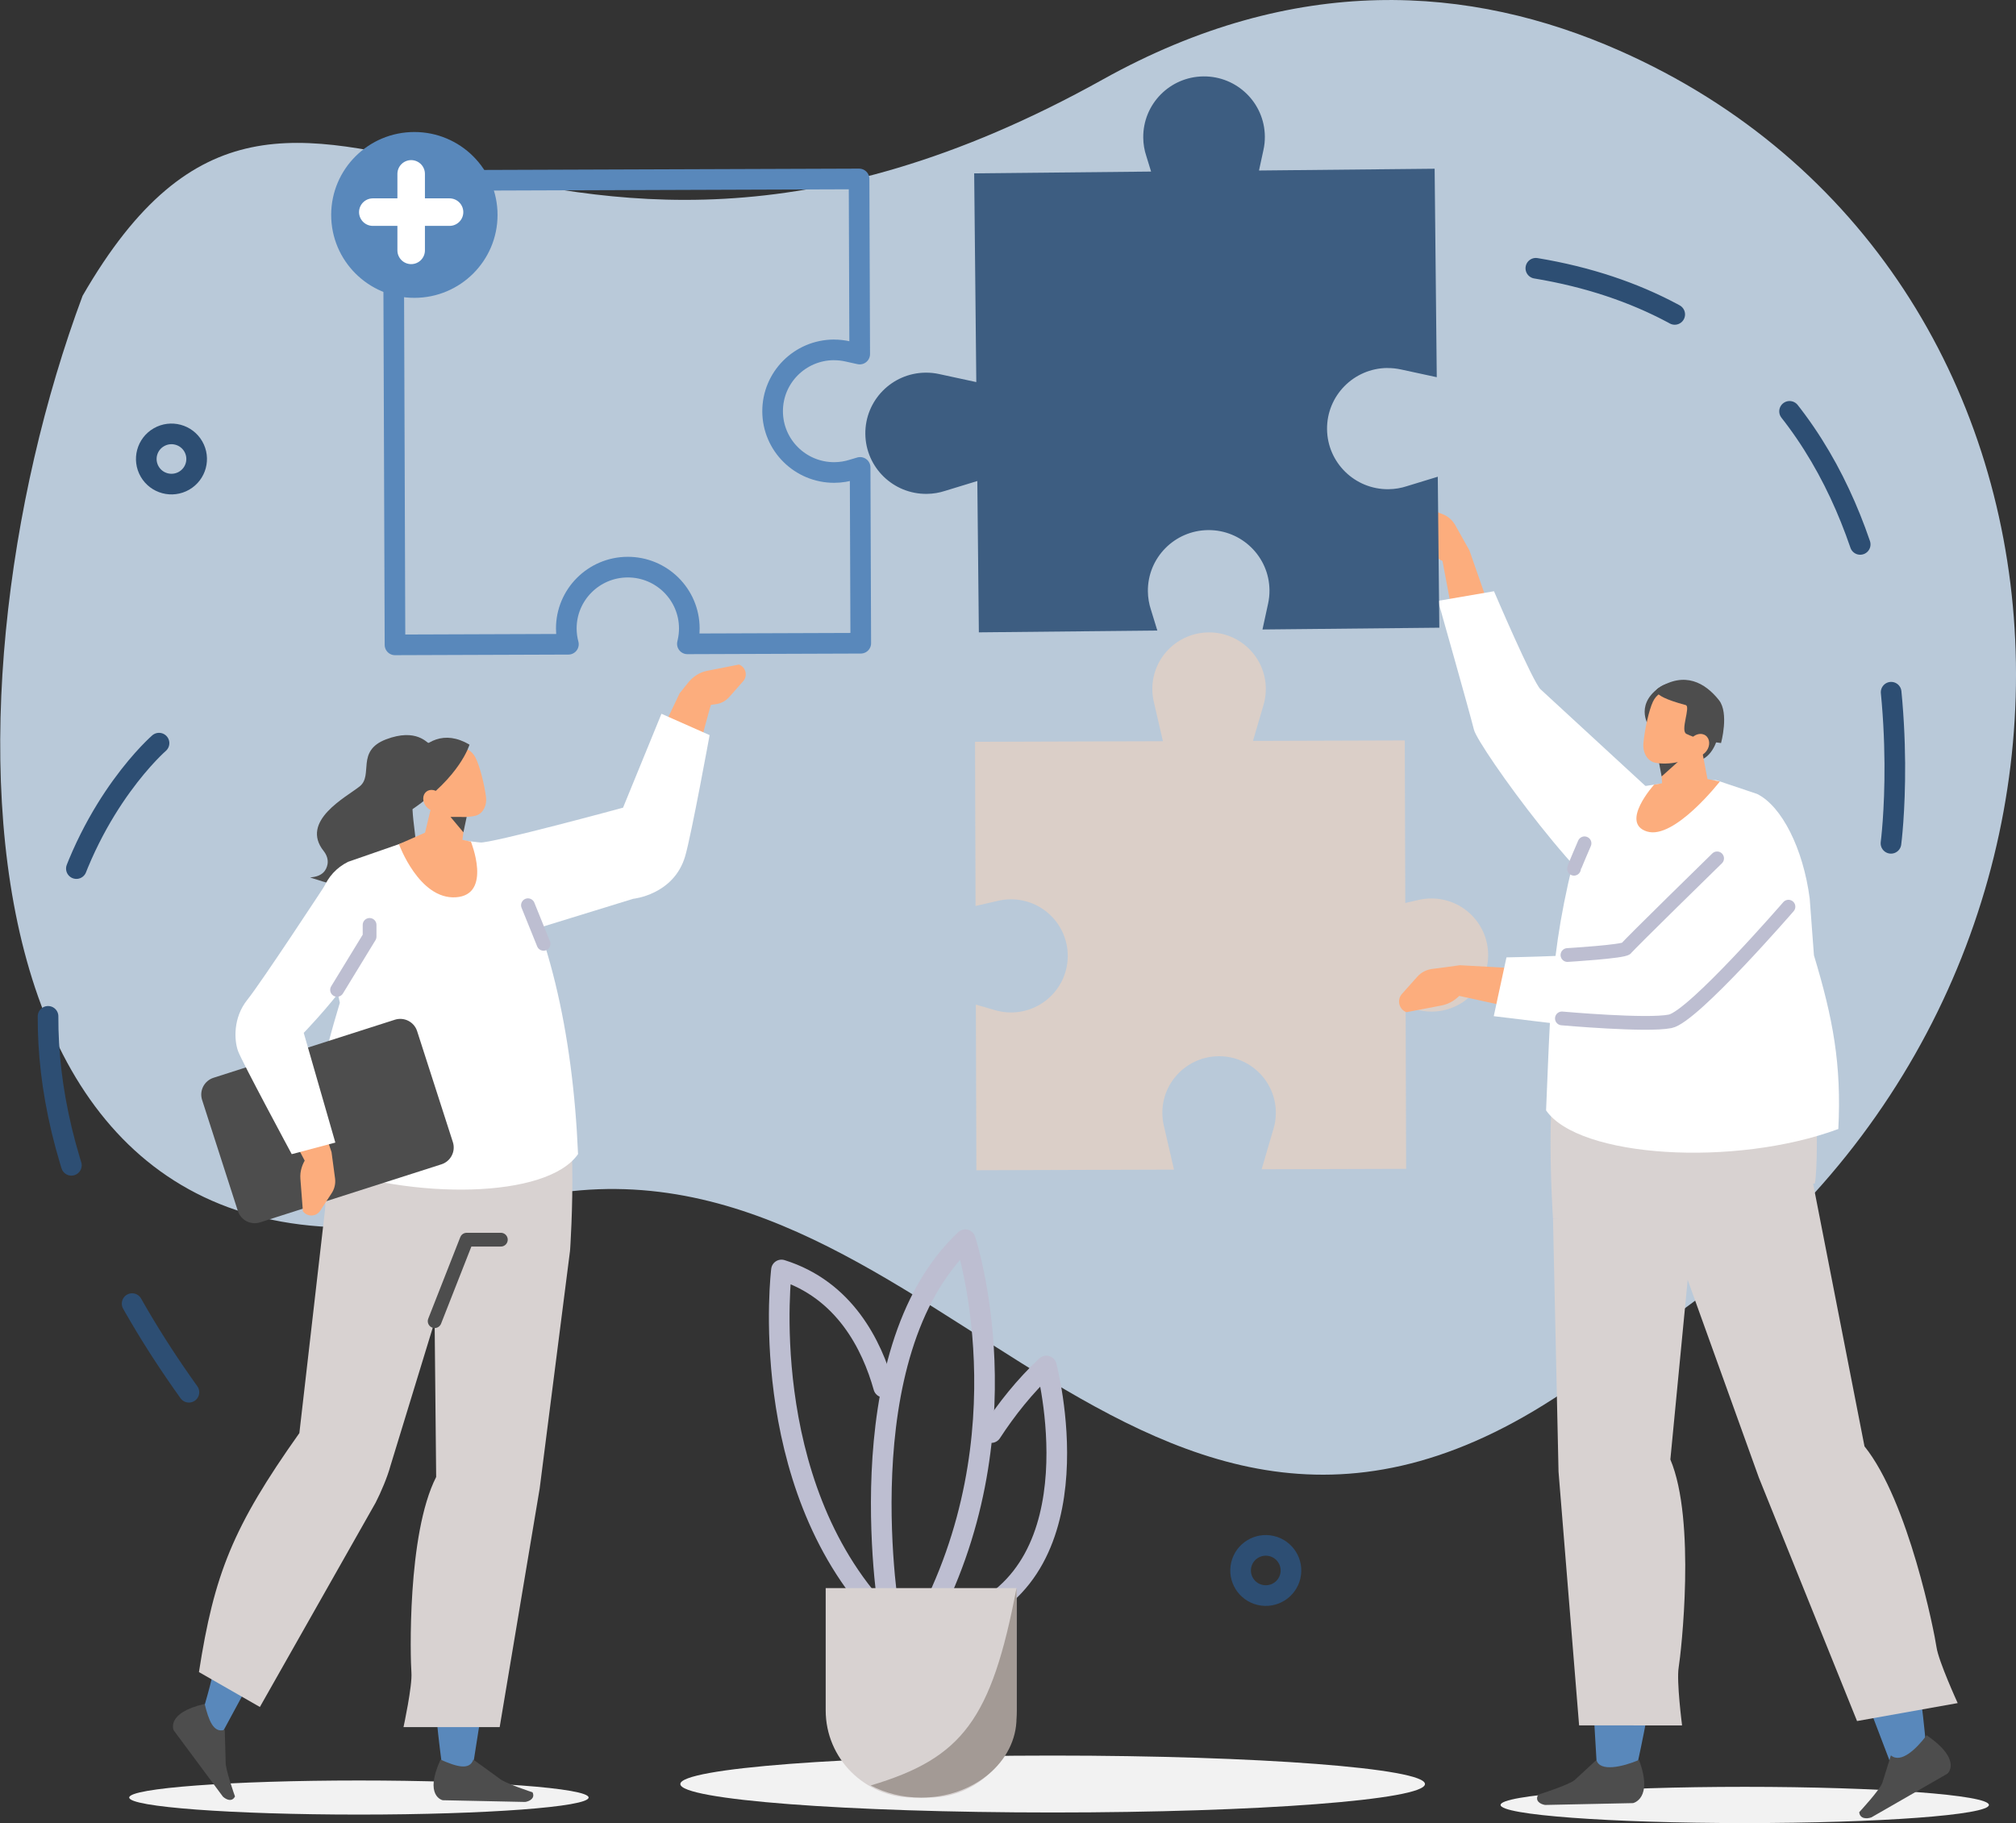 <svg width="293" height="265" viewBox="0 0 293 265" fill="none" xmlns="http://www.w3.org/2000/svg">
<rect x="0" y="0" width="293" height="265" fill="#333333" stroke="none"/>
<g clip-path="url(#clip0_315_5794)">
<path d="M247.011 188.594C312.884 139.296 307.119 39.059 235.351 7.35C213.716 -2.21 188.25 -4.028 160.275 11.554C74.191 59.509 44.002 -12.5 12.001 43C-9.999 102 -8.112 197.728 73.502 175C133.157 158.39 163.013 243.938 225.834 203.277C233.459 198.342 240.51 193.454 247.007 188.59L247.011 188.594Z" fill="#B9C9D9"/>
<path d="M23.112 108.023C23.112 108.023 -15.919 141.814 27.458 202.374" stroke="#2D4E73" stroke-width="3" stroke-linecap="round" stroke-linejoin="round" stroke-dasharray="22 22"/>
<path d="M274.829 122.583C274.829 122.583 284.529 49.154 223.215 38.995" stroke="#2D4E73" stroke-width="3" stroke-linecap="round" stroke-linejoin="round" stroke-dasharray="22 22"/>
<path fill-rule="evenodd" clip-rule="evenodd" d="M222.437 106.493C218.797 107.468 215.173 106.025 213.437 101.625L209.152 78.928L213.562 80.011L219.29 96.425L222.441 106.493H222.437Z" fill="#FCAD7D"/>
<path d="M213.562 80.007L211.51 76.347C211.101 75.615 210.463 75.052 209.718 74.76L206.695 73.581C205.641 73.169 204.579 73.989 204.635 75.171L207.449 79.632C208.07 80.615 209.064 81.382 210.239 81.774L212.191 82.429L213.562 80.011V80.007Z" fill="#FCAD7D"/>
<path fill-rule="evenodd" clip-rule="evenodd" d="M237.132 132.654C231.576 131.854 214.836 108.542 214.223 106.081C213.534 103.311 209.004 87.341 209.004 87.341L217.133 85.942C217.133 85.942 222.789 99.186 223.9 100.198C225.01 101.209 240.395 115.401 240.395 115.401L237.128 132.654H237.132Z" fill="white"/>
<path fill-rule="evenodd" clip-rule="evenodd" d="M239.749 105.741C239.749 105.741 237.457 102.656 241.064 99.998C244.672 97.34 244.427 104.482 244.311 104.562C244.195 104.642 239.749 105.741 239.749 105.741Z" fill="#4D4D4D"/>
<path fill-rule="evenodd" clip-rule="evenodd" d="M249.641 107.236C249.641 107.236 248.799 110.829 246.041 110.609C243.279 110.389 244.121 102.488 244.121 102.488L249.645 107.236H249.641Z" fill="#4D4D4D"/>
<path fill-rule="evenodd" clip-rule="evenodd" d="M241.156 108.091C241.156 108.091 241.437 112.064 241.673 115.353C241.733 116.228 242.327 116.991 243.217 117.351C244.111 117.707 245.165 117.607 245.979 117.079C246.243 116.907 246.504 116.74 246.748 116.58C247.863 115.86 248.432 114.645 248.203 113.462C247.626 110.429 246.572 104.906 246.572 104.906L241.156 108.091Z" fill="#FCAD7D"/>
<path fill-rule="evenodd" clip-rule="evenodd" d="M241.074 110.637L241.499 112.863L243.868 110.737L241.074 110.637Z" fill="#4D4D4D"/>
<path fill-rule="evenodd" clip-rule="evenodd" d="M248.11 104.358C248.443 103.239 247.813 102.064 246.703 101.732C245.52 101.377 244.025 100.929 242.843 100.573C241.732 100.242 240.734 100.941 240.233 101.996C239.644 103.239 239.039 106.005 238.842 108.063C238.73 109.226 239.291 110.493 240.398 110.825C241.58 111.18 245.464 111.108 246.442 109.074C247.188 107.527 247.617 106.001 248.106 104.354L248.11 104.358Z" fill="#FCAD7D"/>
<path fill-rule="evenodd" clip-rule="evenodd" d="M250.132 108.007C250.132 108.007 251.33 103.663 249.827 101.768C247.807 99.223 244.849 97.584 241.068 99.998C241.068 99.998 239.036 100.893 244.997 102.488C245.754 102.692 244.159 106.225 245.097 106.676C246.356 107.28 247.999 107.759 250.132 108.007Z" fill="#4D4D4D"/>
<path fill-rule="evenodd" clip-rule="evenodd" d="M248.014 109.17C247.445 109.942 246.475 110.181 245.842 109.71C245.208 109.238 245.16 108.231 245.725 107.46C246.295 106.688 247.265 106.449 247.898 106.92C248.531 107.392 248.58 108.399 248.014 109.17Z" fill="#FCAD7D"/>
<path fill-rule="evenodd" clip-rule="evenodd" d="M218.09 262.366C218.09 263.821 233.98 265 253.577 265C273.175 265 289.065 263.821 289.065 262.366C289.065 260.911 273.175 259.732 253.577 259.732C233.98 259.732 218.09 260.911 218.09 262.366Z" fill="#F2F2F2"/>
<path fill-rule="evenodd" clip-rule="evenodd" d="M237.815 257.079C237.815 257.079 245.387 225.063 240.284 212.397L247.427 168.967L227.004 170.362L232.119 257.391L237.819 257.083L237.815 257.079Z" fill="#5988BB"/>
<path fill-rule="evenodd" clip-rule="evenodd" d="M232.025 255.82L228.854 258.745C228.001 259.469 223.555 260.875 223.555 260.875C223.046 261.775 223.848 262.246 224.553 262.366L237.333 262.098C237.333 262.098 240.331 261.487 238.206 255.828C235.797 256.851 232.478 257.582 232.025 255.82Z" fill="#4D4D4D"/>
<path fill-rule="evenodd" clip-rule="evenodd" d="M225.707 177.148L226.513 213.928L229.503 250.8H244.363C244.363 250.8 243.529 244.39 243.87 242.355C244.21 240.321 246.419 221.026 242.659 212.149L246.147 175.997L225.711 177.148H225.707Z" fill="#D8D2D1"/>
<path fill-rule="evenodd" clip-rule="evenodd" d="M242.765 212.149L246.252 175.997L239.165 176.38L236.612 202.853C236.135 207.789 236.387 212.741 237.185 217.617C238.76 227.248 237.209 240.677 236.929 242.355C236.588 244.39 237.422 250.8 237.422 250.8H244.469C244.469 250.8 243.635 244.39 243.976 242.355C244.316 240.321 246.525 221.026 242.765 212.149Z" fill="#D8D2D1"/>
<path fill-rule="evenodd" clip-rule="evenodd" d="M280.01 254.825C280.01 254.825 277.633 222.333 268.718 210.903L262.416 167.376L242.738 172.324L274.686 256.084L280.01 254.829V254.825Z" fill="#5988BB"/>
<path fill-rule="evenodd" clip-rule="evenodd" d="M274.821 255.156L273.582 259.121C273.269 260.128 270.215 263.417 270.215 263.417C270.311 264.4 271.297 264.408 271.987 264.169L283.03 257.822C283.03 257.822 285.291 255.88 280.02 252.231C278.521 254.229 276.272 256.391 274.817 255.156H274.821Z" fill="#4D4D4D"/>
<path fill-rule="evenodd" clip-rule="evenodd" d="M241.621 175.853L255.635 214.807L269.897 250.169L284.525 247.559C284.525 247.559 281.735 241.464 281.446 239.426C281.157 237.388 277.405 218.22 270.98 210.239L263.279 170.869L241.617 175.849L241.621 175.853Z" fill="#D8D2D1"/>
<path fill-rule="evenodd" clip-rule="evenodd" d="M256.168 147.441L228.417 149.547C223.904 151.198 225.708 177.147 225.708 177.147L243.954 177.991C252.432 177.815 262.458 184.441 263.512 170.361C264.719 154.263 256.168 147.441 256.168 147.441Z" fill="#D8D2D1"/>
<path fill-rule="evenodd" clip-rule="evenodd" d="M263.771 172.032C263.771 172.032 245.356 174.01 239.367 165.945L264.052 163.831C264.052 163.831 264.144 169.97 263.771 172.028V172.032Z" fill="#D8D2D1"/>
<path fill-rule="evenodd" clip-rule="evenodd" d="M231.353 115.389L241.038 113.966L249.396 113.398L255.372 115.405C258.948 117.171 262.063 123.322 263.017 130.596L263.634 138.865C266.396 148.005 267.659 154.703 267.178 164.111C252.118 169.686 229.457 168.291 224.703 161.405C225.505 142.573 225.357 135.655 231.353 115.385V115.389Z" fill="white"/>
<path d="M240.398 114.062C240.398 114.062 235.392 119.617 239.364 120.864C243.337 122.115 249.963 113.59 249.963 113.59L246.564 112.951L240.402 114.062H240.398Z" fill="#FCAD7D"/>
<path d="M167.477 100.174C167.461 95.634 171.144 91.941 175.698 91.925C180.252 91.909 183.956 95.582 183.972 100.122C183.972 100.993 183.839 101.832 183.591 102.624L179.622 116.176L170.972 116.204L167.697 102.04C167.557 101.441 167.477 100.817 167.477 100.178V100.174Z" fill="#DBCFC8"/>
<path d="M208.012 130.6C212.566 130.584 216.269 134.257 216.285 138.797C216.301 143.337 212.618 147.03 208.064 147.046C207.19 147.046 206.348 146.914 205.555 146.666L191.962 142.709L191.934 134.085L206.14 130.819C206.741 130.68 207.366 130.6 208.008 130.6H208.012Z" fill="#DBCFC8"/>
<path d="M185.047 164.231C185.296 163.443 185.432 162.6 185.428 161.729C185.412 157.189 181.708 153.516 177.155 153.532C172.601 153.548 168.917 157.241 168.933 161.781C168.933 162.42 169.013 163.044 169.153 163.643L170.625 170.014L141.903 170.102L141.827 146.026L144.453 146.79C145.243 147.038 146.088 147.173 146.962 147.169C151.516 147.153 155.2 143.461 155.184 138.921C155.168 134.38 151.464 130.708 146.91 130.724C146.269 130.724 145.643 130.804 145.042 130.943L141.783 131.691L141.707 107.823L204.168 107.627L204.364 169.902L183.364 169.966L185.043 164.223L185.047 164.231Z" fill="#DBCFC8"/>
<path d="M152.99 263.461C182.875 263.461 207.101 261.609 207.101 259.325C207.101 257.04 182.875 255.188 152.99 255.188C123.105 255.188 98.879 257.04 98.879 259.325C98.879 261.609 123.105 263.461 152.99 263.461Z" fill="#F2F2F2"/>
<path fill-rule="evenodd" clip-rule="evenodd" d="M239.579 142.182C239.07 146.146 236.372 149.132 231.726 149.076L209.539 144.204L212.205 140.307L229.257 141.25L239.579 142.186V142.182Z" fill="#FCAD7D"/>
<path d="M212.204 140.303L208.103 140.851C207.286 140.959 206.532 141.358 205.983 141.978L203.758 144.472C202.984 145.343 203.317 146.718 204.407 147.133L209.522 146.154C210.653 145.938 211.727 145.267 212.529 144.272L213.868 142.617L212.204 140.303Z" fill="#FCAD7D"/>
<path fill-rule="evenodd" clip-rule="evenodd" d="M263.015 134.153C260.165 139.288 238.523 150.467 236.062 150.083C233.292 149.651 217.098 147.709 217.098 147.709L218.946 139.164C218.946 139.164 233.1 138.908 234.443 138.221C235.785 137.534 250.084 124.289 250.084 124.289L263.015 134.153Z" fill="white"/>
<path fill-rule="evenodd" clip-rule="evenodd" d="M47.604 125.612C47.72 124.932 47.476 124.253 47.047 123.713C43.559 119.341 50.318 115.868 52.27 114.313C54.306 112.691 51.689 109.154 56.11 107.471C60.532 105.789 62.083 108.071 62.295 107.995C62.604 107.879 61.926 112.343 61.926 112.343C61.926 112.343 59.722 113.154 59.95 117.619C60.179 122.083 61.462 124.357 58.844 127.982C56.226 131.607 45.059 127.534 45.059 127.534C46.883 127.438 47.456 126.467 47.604 125.608V125.612Z" fill="#4D4D4D"/>
<path d="M52.164 263.765C70.601 263.765 85.547 262.655 85.547 261.287C85.547 259.918 70.601 258.809 52.164 258.809C33.727 258.809 18.781 259.918 18.781 261.287C18.781 262.655 33.727 263.765 52.164 263.765Z" fill="#F2F2F2"/>
<path fill-rule="evenodd" clip-rule="evenodd" d="M64.298 256.955C64.298 256.955 59.78 226.836 65.613 214.923L62.426 174.07L81.526 175.381L68.655 257.19L64.294 256.955H64.298Z" fill="#5988BB"/>
<path fill-rule="evenodd" clip-rule="evenodd" d="M68.794 255.771L72.587 258.525C73.332 259.205 77.397 260.527 77.397 260.527C77.802 261.371 77.008 261.818 76.338 261.93L64.341 261.678C64.341 261.678 61.571 261.103 64.028 255.779C66.213 256.739 68.229 257.43 68.798 255.771H68.794Z" fill="#4D4D4D"/>
<path fill-rule="evenodd" clip-rule="evenodd" d="M82.852 181.768L78.435 216.366L72.622 251.052H58.645C58.645 251.052 59.951 245.021 59.795 243.107C59.643 241.193 59.134 223.044 63.391 214.691L63.054 180.685L82.852 181.768Z" fill="#D8D2D1"/>
<path fill-rule="evenodd" clip-rule="evenodd" d="M50.177 218.803L32.496 251.519C29.064 252.758 28.848 250.768 29.814 247.587C33.871 233.791 32.091 225.37 43.507 213.068L50.173 218.803H50.177Z" fill="#5988BB"/>
<path fill-rule="evenodd" clip-rule="evenodd" d="M67.176 178.998L56.749 213.068C56.32 214.667 55.35 216.961 54.589 218.432L37.769 248.126L28.914 243.051C31.127 228.843 33.804 221.997 43.509 208.313L47.293 175.381L56.328 175.741L67.18 178.994L67.176 178.998Z" fill="#D8D2D1"/>
<path fill-rule="evenodd" clip-rule="evenodd" d="M32.665 251.435L32.798 256.111C32.713 257.115 34.153 261.131 34.153 261.131C33.732 261.966 32.894 261.615 32.393 261.151L25.253 251.531C25.253 251.531 24.015 248.994 29.743 247.679C30.316 249.989 31.002 251.999 32.665 251.435Z" fill="#4D4D4D"/>
<path d="M90.812 117.007C94.147 110.317 95.582 107.567 98.777 100.773L103.831 100.697C99.47 115.289 100.18 119.881 95.558 124.441C88.671 123.841 90.391 118.722 90.812 117.007Z" fill="#FCAD7D"/>
<path d="M100.309 102.879L104.052 102.356C104.802 102.252 105.488 101.884 105.985 101.317L108.005 99.027C108.71 98.227 108.398 96.972 107.4 96.597L102.734 97.516C101.703 97.72 100.725 98.339 99.996 99.25L98.781 100.769L100.313 102.875L100.309 102.879Z" fill="#FCAD7D"/>
<path fill-rule="evenodd" clip-rule="evenodd" d="M65.477 124.473C65.477 124.473 93.4 116.364 95.003 119.453L95.749 120.796C96.719 122.542 95.781 124.728 93.849 125.24L79.434 129.049L76.648 129.856L65.481 124.473H65.477Z" fill="#FCAD7D"/>
<path fill-rule="evenodd" clip-rule="evenodd" d="M54.2 153.823L80.304 155.806C84.549 157.36 82.853 181.767 82.853 181.767L65.689 182.559C57.715 182.391 48.283 188.629 47.289 175.381C46.155 160.238 54.2 153.823 54.2 153.823Z" fill="#D8D2D1"/>
<path fill-rule="evenodd" clip-rule="evenodd" d="M72.793 122.818L63.204 121.699L60.575 121.803L50.585 125.276C47.222 126.935 45.659 130.835 46.945 134.364L49.391 145.767C46.793 154.367 45.45 160.394 45.903 169.246C60.069 174.49 79.543 174.234 84.012 167.756C83.259 150.039 79.691 134.22 72.793 122.822V122.818Z" fill="white"/>
<path fill-rule="evenodd" clip-rule="evenodd" d="M67.927 116.679C67.927 116.679 67.425 120.44 67.008 123.558C66.896 124.389 66.351 125.092 65.578 125.4C64.804 125.708 63.926 125.576 63.281 125.048C63.068 124.876 62.864 124.709 62.667 124.549C61.781 123.825 61.385 122.654 61.653 121.539C62.343 118.678 63.597 113.47 63.597 113.47L67.927 116.679Z" fill="#FCAD7D"/>
<path fill-rule="evenodd" clip-rule="evenodd" d="M67.826 118.75L67.349 120.984L65.477 118.75H67.826Z" fill="#4D4D4D"/>
<path d="M68.439 122.335C68.439 122.335 71.581 130.088 66.242 130.428C60.903 130.767 57.984 122.71 57.984 122.71L61.885 120.984L68.443 122.335H68.439Z" fill="#FCAD7D"/>
<path fill-rule="evenodd" clip-rule="evenodd" d="M61.678 112.639C61.321 111.584 61.879 110.441 62.925 110.085C64.039 109.705 65.446 109.226 66.561 108.846C67.607 108.49 68.585 109.126 69.098 110.109C69.703 111.272 70.377 113.886 70.637 115.844C70.786 116.947 70.296 118.174 69.25 118.53C68.136 118.909 64.432 118.973 63.43 117.075C62.668 115.628 62.203 114.185 61.678 112.635V112.639Z" fill="#FCAD7D"/>
<path fill-rule="evenodd" clip-rule="evenodd" d="M58.555 117.795C58.555 117.795 58.583 112.087 59.95 110.229C61.786 107.735 64.547 106.069 68.235 108.239C68.235 108.239 66.928 112.867 59.95 117.619L58.555 117.795Z" fill="#4D4D4D"/>
<path fill-rule="evenodd" clip-rule="evenodd" d="M61.927 117.223C62.496 117.938 63.431 118.134 64.016 117.662C64.601 117.191 64.613 116.228 64.048 115.516C63.479 114.801 62.545 114.605 61.959 115.077C61.374 115.548 61.362 116.511 61.927 117.223Z" fill="#FCAD7D"/>
<path fill-rule="evenodd" clip-rule="evenodd" d="M42.421 151.022L53.124 137.981C55.757 134.892 54.984 130.188 51.504 128.094C50.133 127.27 48.354 127.694 47.504 129.049L36.945 145.91L42.421 151.022Z" fill="#FCAD7D"/>
<path fill-rule="evenodd" clip-rule="evenodd" d="M103.129 106.852L96.135 103.754L90.551 117.403C90.551 117.403 71.29 122.638 69.774 122.462C68.259 122.286 76.376 135.471 76.376 135.471L92.03 130.647C92.03 130.647 97.942 130.08 99.586 124.437C100.5 121.287 103.133 106.852 103.133 106.852H103.129Z" fill="white"/>
<path d="M78.999 137.194L76.731 131.583" stroke="#BDBED1" stroke-width="2" stroke-linecap="round" stroke-linejoin="round"/>
<path d="M37.805 177.679L64.155 169.244C65.508 168.811 66.253 167.366 65.819 166.017L60.624 149.887C60.19 148.537 58.741 147.795 57.387 148.228L31.037 156.663C29.684 157.096 28.939 158.541 29.374 159.89L34.568 176.021C35.003 177.37 36.452 178.112 37.805 177.679Z" fill="#4D4D4D"/>
<path fill-rule="evenodd" clip-rule="evenodd" d="M39.941 143.872C36.549 145.279 34.557 148.372 35.728 152.453L45.392 170.817L48.202 167.528L43.256 152.736L39.937 143.872H39.941Z" fill="#FCAD7D"/>
<path d="M48.194 167.544L48.695 171.289C48.795 172.036 48.623 172.795 48.21 173.431L46.534 175.993C45.949 176.884 44.65 176.92 44.021 176.061L43.656 171.321C43.576 170.274 43.913 169.166 44.598 168.219L45.741 166.641L48.194 167.548V167.544Z" fill="#FCAD7D"/>
<path fill-rule="evenodd" clip-rule="evenodd" d="M48.737 166.085L42.4 167.767C42.4 167.767 35.189 154.371 34.607 152.808C34.026 151.242 33.85 147.936 35.946 145.327C38.039 142.717 47.198 128.737 47.198 128.737C47.198 128.737 51.335 124.101 54.963 131.343C57.52 136.45 44.144 150.134 44.144 150.134L48.737 166.081V166.085Z" fill="white"/>
<path d="M48.988 143.888L53.714 136.147V134.444" stroke="#BDBED1" stroke-width="2" stroke-linecap="round" stroke-linejoin="round"/>
<path d="M63.172 192.043L67.826 180.197H72.792" stroke="#4D4D4D" stroke-width="2" stroke-linecap="round" stroke-linejoin="round"/>
<path d="M121.192 50.86C121.89 50.86 122.567 50.936 123.217 51.084L124.948 51.468L124.856 26.01L57.168 26.25L57.408 93.736L82.61 93.648C82.418 92.924 82.309 92.165 82.305 91.382C82.29 86.462 86.274 82.457 91.213 82.437C96.147 82.421 100.164 86.394 100.184 91.318C100.184 92.013 100.107 92.688 99.959 93.336L99.903 93.588L125.101 93.5L125.008 67.942L123.974 68.249C123.116 68.525 122.206 68.677 121.26 68.681C116.326 68.697 112.309 64.725 112.289 59.801C112.273 54.881 116.258 50.876 121.196 50.856L121.192 50.86Z" stroke="#5988BB" stroke-width="3" stroke-linecap="round" stroke-linejoin="round"/>
<path d="M201.616 53.498C202.305 53.49 202.974 53.566 203.62 53.706L208.815 54.829L208.506 24.527L182.98 24.783L183.621 21.825C183.766 21.182 183.838 20.514 183.83 19.827C183.782 14.963 179.785 11.058 174.903 11.106C170.02 11.154 166.108 15.139 166.156 20.007C166.164 20.942 166.32 21.837 166.601 22.68L167.295 24.939L141.584 25.198L141.892 55.54L136.517 54.377C135.872 54.233 135.202 54.161 134.513 54.169C129.634 54.217 125.718 58.202 125.766 63.07C125.814 67.933 129.811 71.838 134.693 71.79C135.631 71.782 136.529 71.626 137.375 71.347L142.041 69.92L142.265 91.917L168.204 91.657L167.274 88.628C166.994 87.784 166.842 86.889 166.83 85.954C166.781 81.09 170.698 77.106 175.576 77.054C180.455 77.006 184.451 80.91 184.503 85.774C184.511 86.462 184.435 87.129 184.295 87.772L183.485 91.501L209.188 91.241L208.963 69.296L204.478 70.667C203.632 70.947 202.734 71.099 201.796 71.111C196.918 71.159 192.921 67.254 192.869 62.39C192.821 57.526 196.737 53.542 201.616 53.49V53.498Z" fill="#3D5D81"/>
<path d="M228.758 126.279C228.758 126.119 230.289 122.583 230.289 122.583" stroke="#BDBED1" stroke-width="2" stroke-linecap="round" stroke-linejoin="round"/>
<path d="M227.809 138.82C227.809 138.82 236.05 138.329 236.371 137.837C236.692 137.346 249.559 124.772 249.559 124.772" stroke="#BDBED1" stroke-width="2" stroke-linecap="round" stroke-linejoin="round"/>
<path d="M227.004 148.036C227.004 148.036 239.378 149.144 242.741 148.46C246.101 147.777 259.93 131.794 259.93 131.794" stroke="#BDBED1" stroke-width="2" stroke-linecap="round" stroke-linejoin="round"/>
<path d="M60.223 19.688C66.625 19.688 71.812 24.862 71.812 31.241C71.812 37.621 66.625 42.795 60.223 42.795C53.82 42.795 48.633 37.621 48.633 31.241C48.633 24.862 53.82 19.688 60.223 19.688Z" fill="#5988BB" stroke="#5988BB"/>
<path d="M59.758 25.274V36.393" stroke="white" stroke-width="4" stroke-linecap="round" stroke-linejoin="round"/>
<path d="M65.335 30.834H54.184" stroke="white" stroke-width="4" stroke-linecap="round" stroke-linejoin="round"/>
<path d="M144.068 208.237C146.285 204.832 148.926 201.511 152.069 198.558C152.069 198.558 159.938 228.02 139.875 235.434" stroke="#BDBED1" stroke-width="3" stroke-linecap="round" stroke-linejoin="round"/>
<path d="M128.432 201.635C126.712 195.5 122.736 187.467 113.577 184.602C113.577 184.602 109.78 215.351 128.075 234.778L131.863 236.665" stroke="#BDBED1" stroke-width="3" stroke-linecap="round" stroke-linejoin="round"/>
<path d="M129.351 235.434C129.351 235.434 122.576 196.883 140.286 180.201C140.286 180.201 149.646 208.377 134.181 236.665L129.351 235.438V235.434Z" stroke="#BDBED1" stroke-width="3" stroke-linecap="round" stroke-linejoin="round"/>
<path d="M120.004 230.842H147.739V248.626C147.739 255.62 142.043 261.3 135.028 261.3H132.715C125.7 261.3 120.004 255.62 120.004 248.626V230.842Z" fill="#D8D2D1"/>
<path d="M147.736 249.686V230.842C144.096 249.945 139.871 255.565 126.543 259.533C128.672 260.648 131.177 261.3 133.871 261.3C141.531 261.3 147.74 256.1 147.74 249.682L147.736 249.686Z" fill="#A39A95"/>
<path d="M26.75 69.879C28.501 68.871 29.101 66.64 28.091 64.894C27.081 63.149 24.842 62.551 23.092 63.558C21.341 64.565 20.741 66.797 21.751 68.542C22.762 70.288 25 70.886 26.75 69.879Z" stroke="#2D4E73" stroke-width="3" stroke-linecap="round" stroke-linejoin="round"/>
<path d="M187.527 229.122C187.991 227.16 186.773 225.195 184.806 224.732C182.839 224.269 180.867 225.484 180.403 227.445C179.939 229.407 181.157 231.372 183.124 231.835C185.092 232.298 187.063 231.083 187.527 229.122Z" stroke="#2D4E73" stroke-width="3" stroke-linecap="round" stroke-linejoin="round"/>
</g>
<defs>
<clipPath id="clip0_315_5794">
<rect width="293" height="265" fill="white"/>
</clipPath>
</defs>
</svg>
